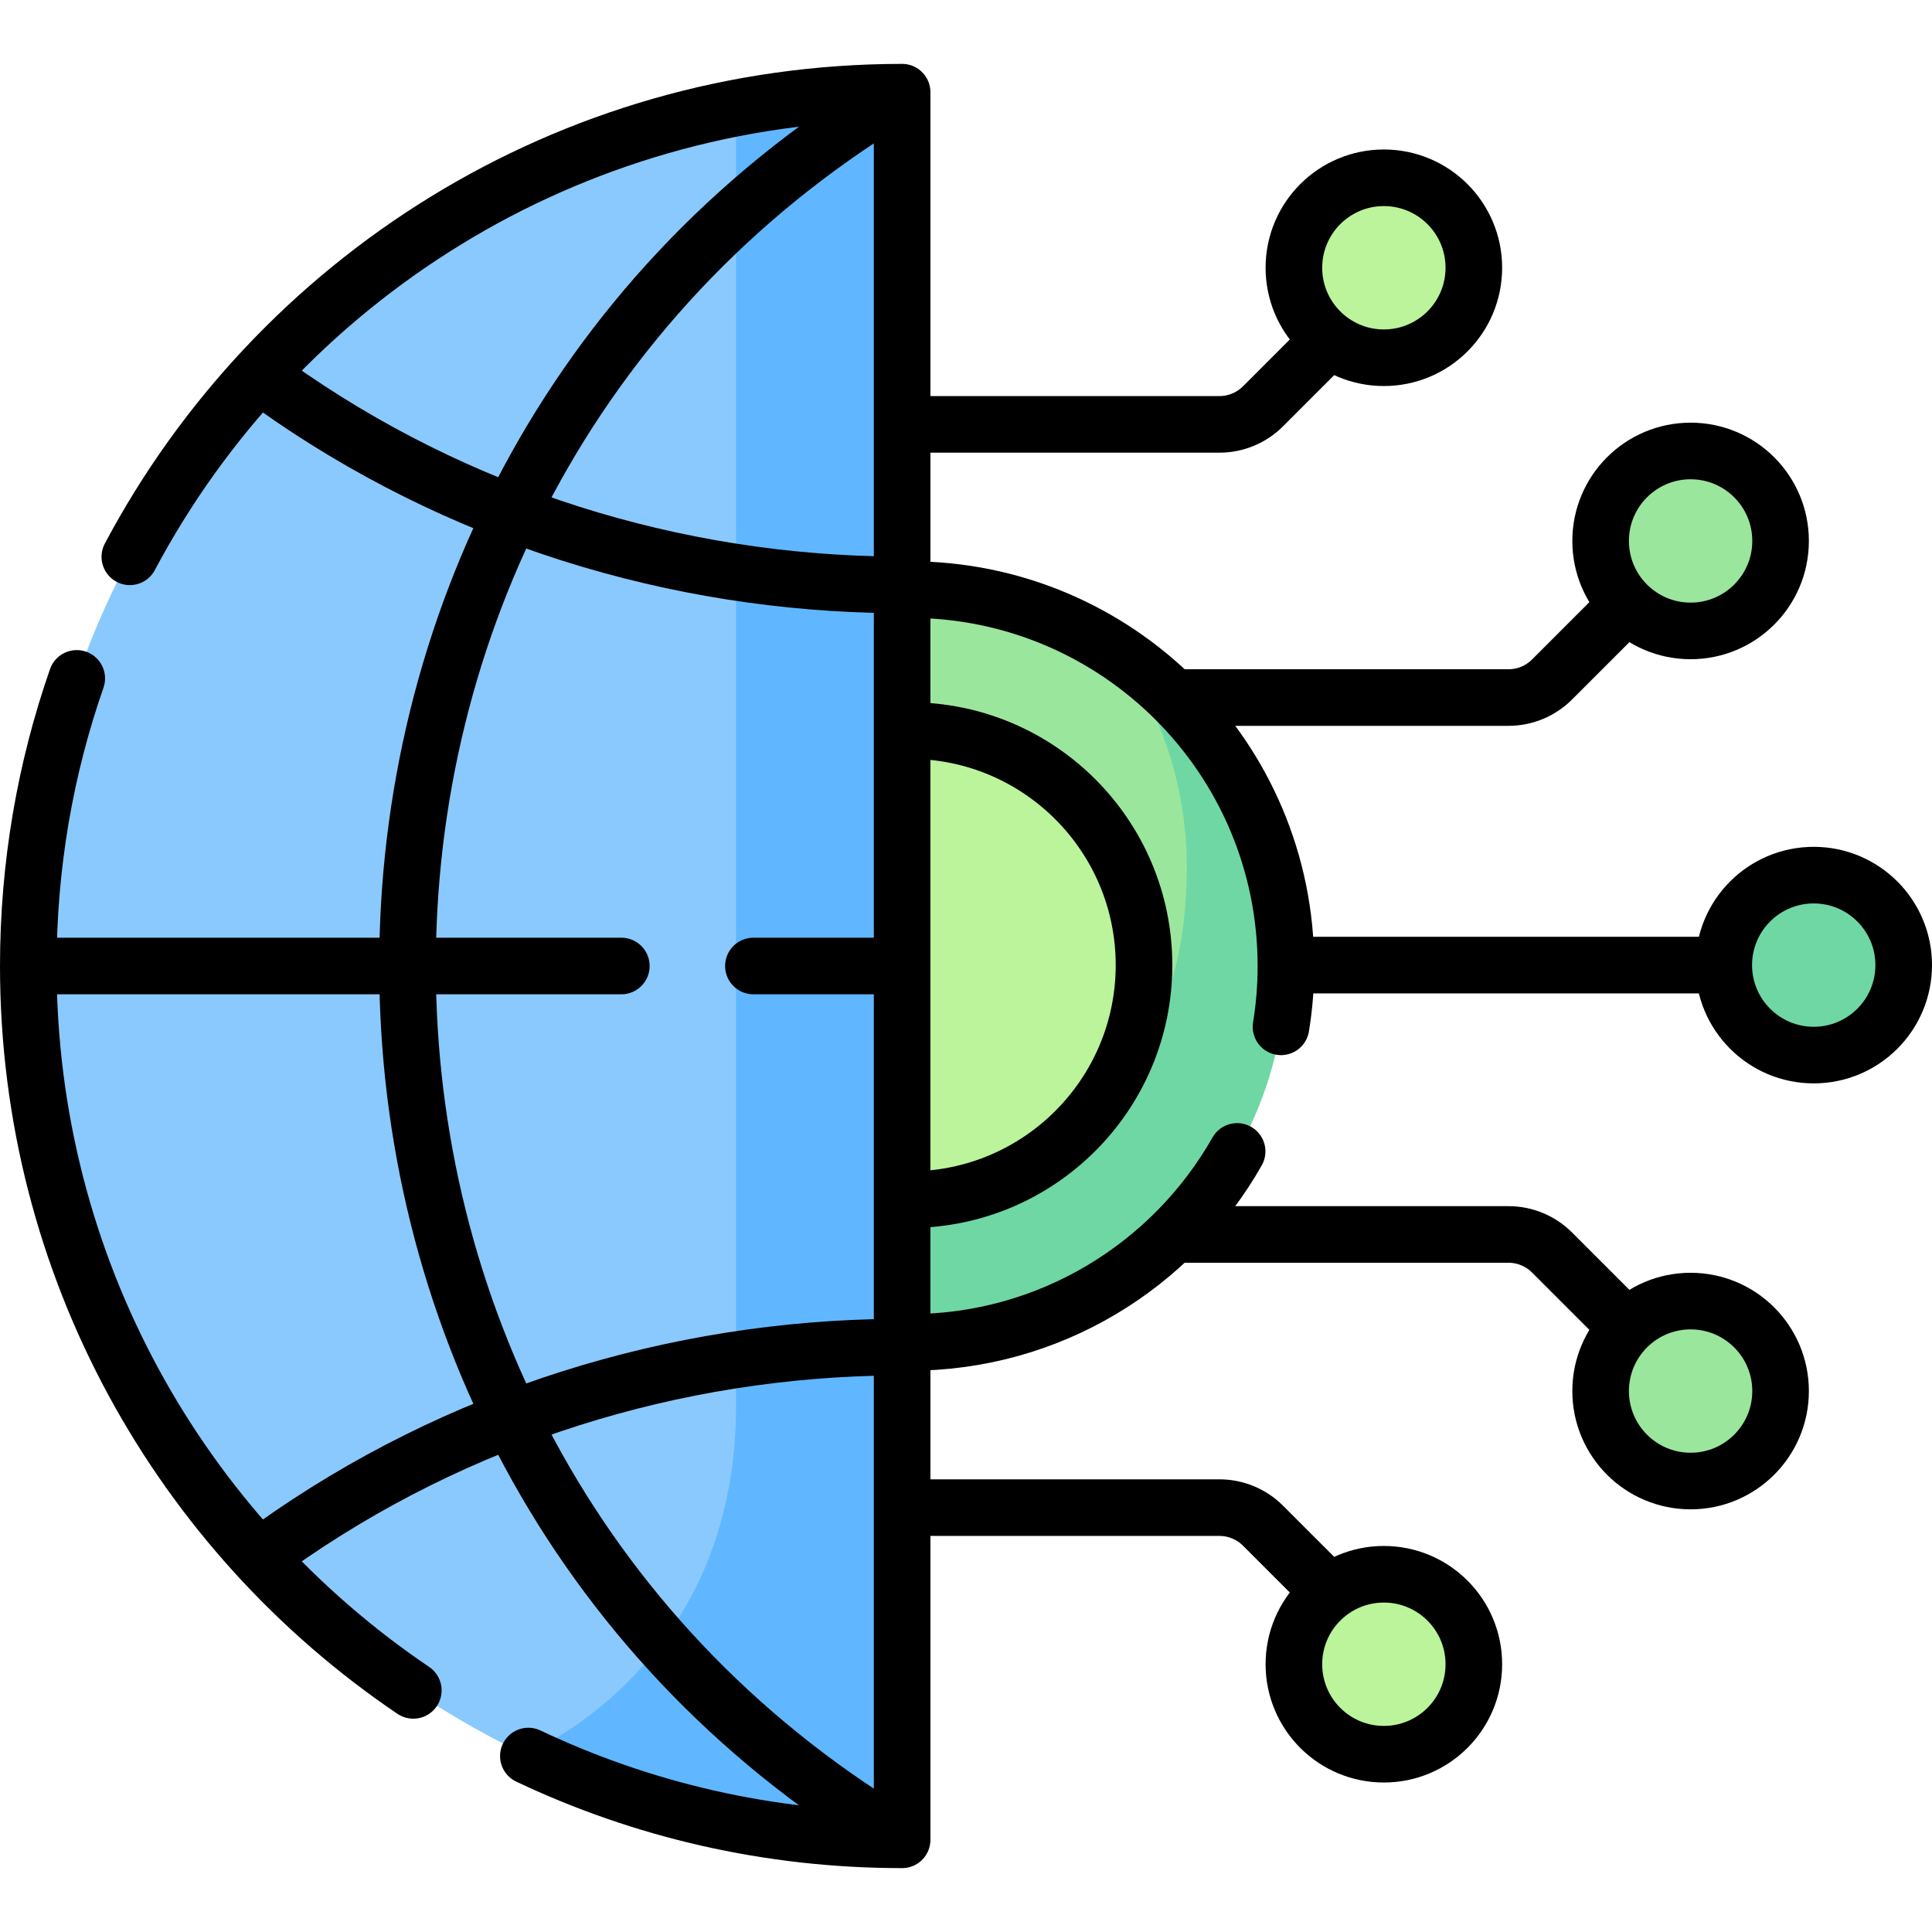 <svg xmlns="http://www.w3.org/2000/svg" xmlns:xlink="http://www.w3.org/1999/xlink" id="Capa_1" x="0px" y="0px" viewBox="0 0 512 512" style="enable-background:new 0 0 512 512;" xml:space="preserve"><g>	<g>		<g>			<circle style="fill:#9BE69D;" cx="448.027" cy="143.355" r="23.844"></circle>			<circle style="fill:#BBF49B;" cx="366.739" cy="70.96" r="23.844"></circle>			<circle style="fill:#BBF49B;" cx="366.739" cy="441.04" r="23.844"></circle>			<circle style="fill:#9BE69D;" cx="448.027" cy="368.645" r="23.844"></circle>			<circle style="fill:#6FD7A3;" cx="480.656" cy="255.763" r="23.844"></circle>			<path style="fill:#9BE69D;" d="M184.824,156.244h56.197c20.66,0,40.057,6.422,55.978,17.178&#10;&#9;&#9;&#9;&#9;c26.535,17.927,37.363,48.144,37.363,82.578c0,55.094-38.247,91.511-93.34,91.511h-56.197V156.244"></path>			<path style="fill:#6FD7A3;" d="M296.999,173.422c10.926,16.001,17.522,35.485,17.522,56.323c0,30.667-10.032,53.128-30.66,71.048&#10;&#9;&#9;&#9;&#9;c-15.081,13.101-38.265,17.123-62.691,17.123l-36.346,0.999v36.841h56.197c55.094,0,99.756-44.662,99.756-99.756&#10;&#9;&#9;&#9;&#9;C340.777,221.744,323.304,191.384,296.999,173.422z"></path>			<circle style="fill:#BBF49B;" cx="241.021" cy="255.763" r="62.153"></circle>		</g>		<g>			<path style="fill:#8AC9FE;" d="M225.535,39.936l2.127,424.949c-3.6,0-7.17,11.15-10.73,10.98&#10;&#9;&#9;&#9;&#9;c-31.89-1.45-50.682,2.105-77.932-10.985c-24.35-11.68-46.34-27.5-65.06-46.55c-1.801-1.827-3.571-5.685-5.309-7.573&#10;&#9;&#9;&#9;&#9;c-1.659-1.802-3.289-1.632-4.891-3.487C30.22,368.46,9.37,318.38,7.63,263.5c-0.09-2.49,3.668-4.99,3.668-7.5&#10;&#9;&#9;&#9;&#9;s-3.758-5.01-3.668-7.5c1.73-54.83,22.55-104.86,56.02-143.66c1.748-2.031,5.915-0.979,7.733-2.946&#10;&#9;&#9;&#9;&#9;c1.593-1.723,0.829-6.472,2.477-8.144c32.24-32.83,74.19-56.1,121.21-65.14c9.51-1.84,5.705,3.646,15.594,3.016&#10;&#9;&#9;&#9;&#9;C215.575,31.316,220.535,39.936,225.535,39.936z"></path>			<path style="fill:#60B7FF;" d="M239.066,33.213l-0.004,108.047l-3,7.121l3,7.869v92.256l-3,7.263l3,7.737v92.256l-3,7.841&#10;&#9;&#9;&#9;&#9;l3,7.159l0.004,105.581c-3.6,0-7.17,11.15-10.73,10.98c-31.89-1.45-62.094-9.347-89.344-22.437c0,0,56.07-22.05,56.07-92.33&#10;&#9;&#9;&#9;&#9;V28.616c9.51-1.84,19.244-3.083,29.134-3.713C229.106,24.593,234.066,33.213,239.066,33.213z"></path>		</g>	</g>	<g>					<line style="fill:none;stroke:#000000;stroke-width:15;stroke-linecap:round;stroke-linejoin:round;" x1="342.895" y1="255.763" x2="455.113" y2="255.763"></line>					<circle style="fill:none;stroke:#000000;stroke-width:15;stroke-linecap:round;stroke-linejoin:round;" cx="448.027" cy="143.355" r="23.844"></circle>		<path style="fill:none;stroke:#000000;stroke-width:15;stroke-linecap:round;stroke-linejoin:round;" d="M312.149,184.857h87.613&#10;&#9;&#9;&#9;c4.33,0,8.483-1.72,11.545-4.782l18.552-18.552"></path>					<circle style="fill:none;stroke:#000000;stroke-width:15;stroke-linecap:round;stroke-linejoin:round;" cx="366.739" cy="70.96" r="23.844"></circle>		<path style="fill:none;stroke:#000000;stroke-width:15;stroke-linecap:round;stroke-linejoin:round;" d="M241.021,112.462h82.141&#10;&#9;&#9;&#9;c4.33,0,8.483-1.72,11.545-4.782l16.381-16.381"></path>					<circle style="fill:none;stroke:#000000;stroke-width:15;stroke-linecap:round;stroke-linejoin:round;" cx="366.739" cy="441.04" r="23.844"></circle>		<path style="fill:none;stroke:#000000;stroke-width:15;stroke-linecap:round;stroke-linejoin:round;" d="M241.021,399.538h82.141&#10;&#9;&#9;&#9;c4.33,0,8.483,1.72,11.545,4.782l16.629,16.629"></path>					<circle style="fill:none;stroke:#000000;stroke-width:15;stroke-linecap:round;stroke-linejoin:round;" cx="448.027" cy="368.645" r="23.844"></circle>					<circle style="fill:none;stroke:#000000;stroke-width:15;stroke-linecap:round;stroke-linejoin:round;" cx="480.656" cy="255.763" r="23.844"></circle>		<path style="fill:none;stroke:#000000;stroke-width:15;stroke-linecap:round;stroke-linejoin:round;" d="M312.149,327.143h87.613&#10;&#9;&#9;&#9;c4.33,0,8.483,1.72,11.545,4.782l17.853,17.853"></path>		<path style="fill:none;stroke:#000000;stroke-width:15;stroke-linecap:round;stroke-linejoin:round;stroke-miterlimit:10;" d="&#10;&#9;&#9;&#9;M241.02,156.24c55.09,0,99.76,44.67,99.76,99.76c0,5.49-0.44,10.87-1.3,16.12"></path>		<path style="fill:none;stroke:#000000;stroke-width:15;stroke-linecap:round;stroke-linejoin:round;stroke-miterlimit:10;" d="&#10;&#9;&#9;&#9;M241.02,355.76c37.22,0,69.69-20.39,86.83-50.62"></path>		<path style="fill:none;stroke:#000000;stroke-width:15;stroke-linecap:round;stroke-linejoin:round;stroke-miterlimit:10;" d="&#10;&#9;&#9;&#9;M241.021,193.61c34.326,0,62.153,27.827,62.153,62.153s-27.827,62.153-62.153,62.153"></path>		<path style="fill:none;stroke:#000000;stroke-width:15;stroke-linecap:round;stroke-linejoin:round;stroke-miterlimit:10;" d="&#10;&#9;&#9;&#9;M34.41,147.56C73.3,74.31,150.36,24.43,239.07,24.43v2.46v458.22v2.46c-35.44,0-69.02-7.96-99.05-22.2"></path>		<path style="fill:none;stroke:#000000;stroke-width:15;stroke-linecap:round;stroke-linejoin:round;stroke-miterlimit:10;" d="&#10;&#9;&#9;&#9;M20.34,179.78C12.02,203.65,7.5,229.3,7.5,256c0,79.9,40.47,150.35,102.03,191.97"></path>					<polyline style="fill:none;stroke:#000000;stroke-width:15;stroke-linecap:round;stroke-linejoin:round;stroke-miterlimit:10;" points="&#10;&#9;&#9;&#9;8.88,256 108,256 164.66,256 &#9;&#9;"></polyline>					<line style="fill:none;stroke:#000000;stroke-width:15;stroke-linecap:round;stroke-linejoin:round;stroke-miterlimit:10;" x1="237.69" y1="256" x2="199.66" y2="256"></line>		<path style="fill:none;stroke:#000000;stroke-width:15;stroke-linecap:round;stroke-linejoin:round;stroke-miterlimit:10;" d="&#10;&#9;&#9;&#9;M236.274,26.118c-171.334,104.559-170.919,356.064,0.563,460.11"></path>		<path style="fill:none;stroke:#000000;stroke-width:15;stroke-linecap:round;stroke-linejoin:round;stroke-miterlimit:10;" d="&#10;&#9;&#9;&#9;M72.462,102.112c48.774,34.792,106.517,52.413,164.376,52.883"></path>		<path style="fill:none;stroke:#000000;stroke-width:15;stroke-linecap:round;stroke-linejoin:round;stroke-miterlimit:10;" d="&#10;&#9;&#9;&#9;M72.462,409.888c48.774-34.792,106.517-52.413,164.376-52.883"></path>	</g></g><g></g><g></g><g></g><g></g><g></g><g></g><g></g><g></g><g></g><g></g><g></g><g></g><g></g><g></g><g></g></svg>